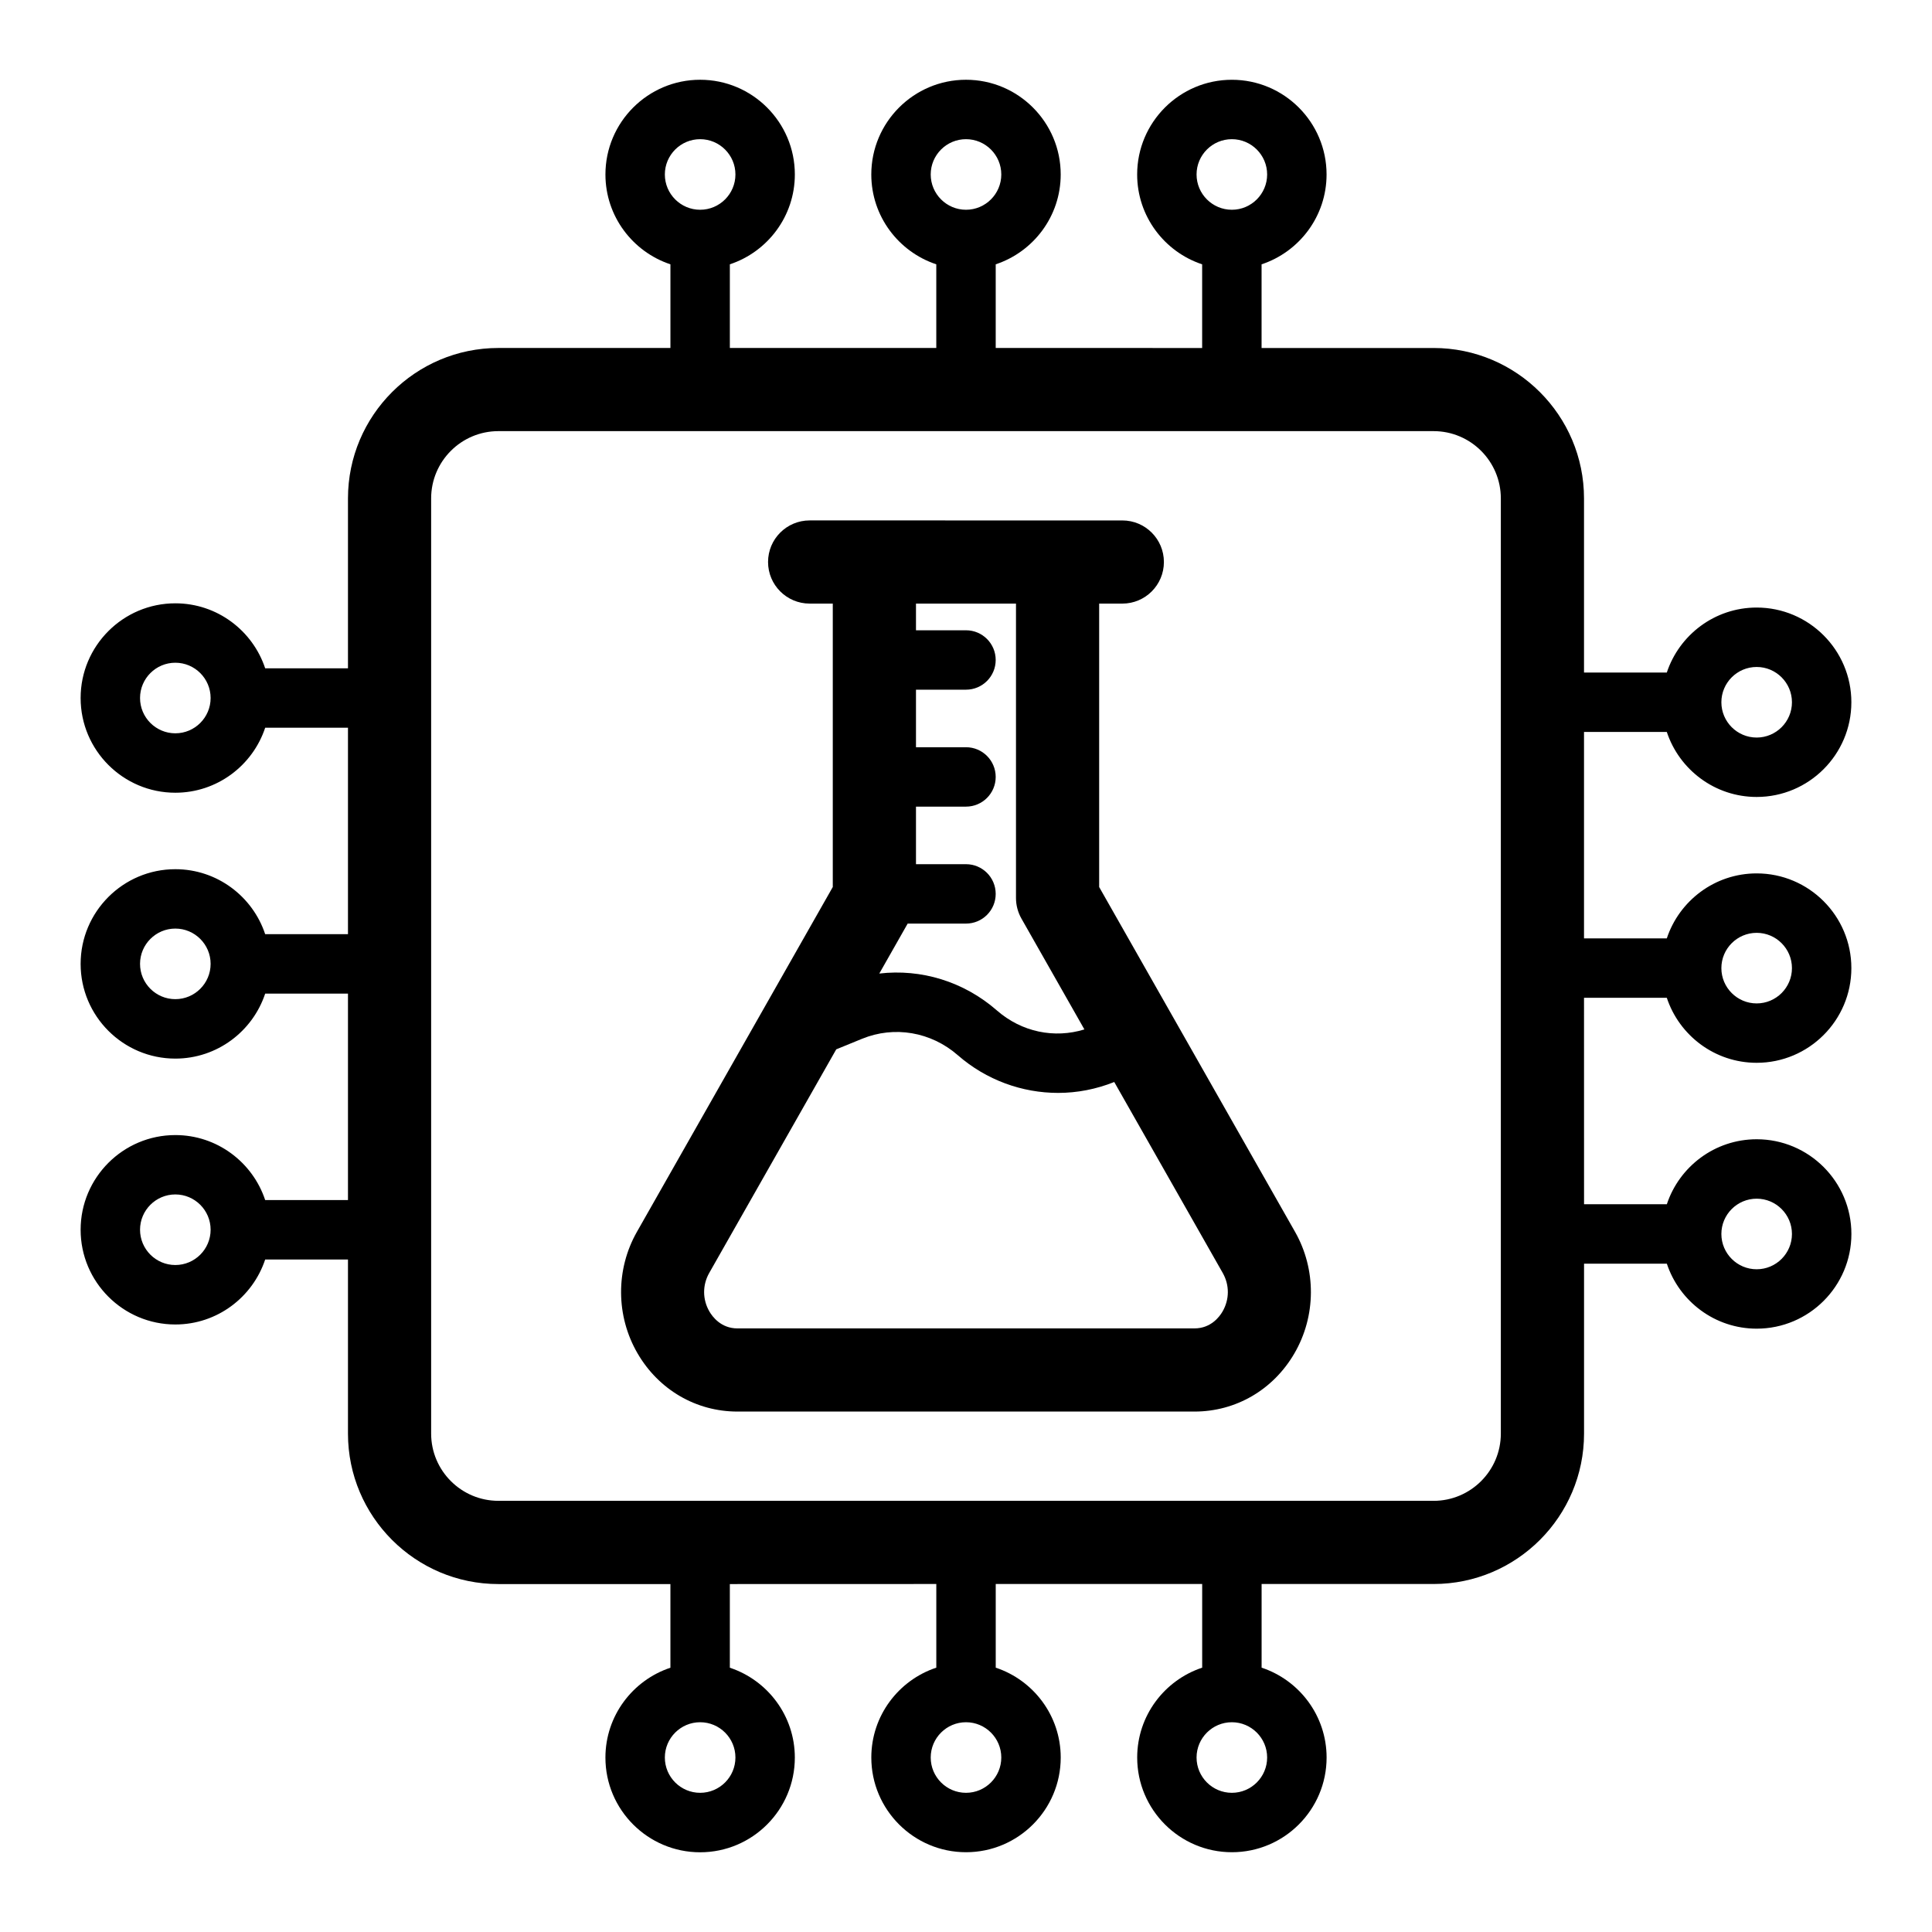 <?xml version="1.0" encoding="UTF-8"?>
<!-- Uploaded to: SVG Repo, www.svgrepo.com, Generator: SVG Repo Mixer Tools -->
<svg fill="#000000" width="800px" height="800px" version="1.1" viewBox="144 144 512 512" xmlns="http://www.w3.org/2000/svg">
 <g>
  <path d="m563.78 408.43h21.941c3.312 9.988 12.723 17.223 23.812 17.223 13.84 0 25.098-11.258 25.098-25.098 0-13.84-11.258-25.098-25.098-25.098-11.086 0-20.5 7.234-23.812 17.223h-21.941v-54.703h21.941c3.312 9.988 12.723 17.223 23.812 17.223 13.84 0 25.098-11.258 25.098-25.098 0-13.84-11.258-25.098-25.098-25.098-11.086 0-20.5 7.234-23.812 17.223h-21.941v-46.148c0-21.98-17.883-39.859-39.859-39.859h-45.59v-22.172c9.988-3.312 17.223-12.723 17.223-23.812 0-13.84-11.258-25.098-25.098-25.098s-25.098 11.258-25.098 25.098c0 11.086 7.234 20.5 17.223 23.812v22.172l-54.707-0.004v-22.172c9.988-3.312 17.223-12.723 17.223-23.812 0-13.84-11.258-25.098-25.098-25.098s-25.098 11.258-25.098 25.098c0 11.086 7.234 20.5 17.223 23.812v22.172h-54.707v-22.172c9.988-3.312 17.223-12.723 17.223-23.812 0-13.84-11.258-25.098-25.098-25.098-13.84 0-25.098 11.258-25.098 25.098 0 11.086 7.234 20.5 17.223 23.812v22.172h-45.594c-21.98 0-39.859 17.883-39.859 39.859v45.031h-21.941c-3.312-9.988-12.723-17.223-23.812-17.223-13.84 0-25.098 11.258-25.098 25.098 0 13.84 11.258 25.098 25.098 25.098 11.086 0 20.5-7.234 23.812-17.223h21.941v54.711h-21.941c-3.312-9.988-12.723-17.223-23.812-17.223-13.84 0-25.098 11.258-25.098 25.098s11.258 25.098 25.098 25.098c11.086 0 20.5-7.234 23.812-17.223h21.941v54.711h-21.941c-3.312-9.988-12.723-17.223-23.812-17.223-13.84 0-25.098 11.258-25.098 25.098s11.258 25.098 25.098 25.098c11.086 0 20.5-7.234 23.812-17.223h21.941v46.156c0 21.98 17.883 39.859 39.859 39.859h45.59v22.172c-9.988 3.312-17.223 12.723-17.223 23.812 0 13.84 11.258 25.098 25.098 25.098s25.098-11.258 25.098-25.098c0-11.086-7.234-20.5-17.223-23.812v-22.172l54.715-0.016v22.172c-9.988 3.312-17.223 12.723-17.223 23.812 0 13.84 11.258 25.098 25.098 25.098s25.098-11.258 25.098-25.098c0-11.086-7.234-20.5-17.223-23.812v-22.172h54.711v22.172c-9.988 3.312-17.223 12.723-17.223 23.812 0 13.84 11.258 25.098 25.098 25.098 13.84 0 25.098-11.258 25.098-25.098 0-11.086-7.234-20.5-17.223-23.812v-22.172h45.59c21.98 0 39.859-17.883 39.859-39.859v-45.031h21.941c3.312 9.988 12.723 17.223 23.812 17.223 13.84 0 25.098-11.258 25.098-25.098 0-13.84-11.258-25.098-25.098-25.098-11.086 0-20.5 7.234-23.812 17.223h-21.941zm45.754-17.219c5.156 0 9.352 4.195 9.352 9.352s-4.195 9.352-9.352 9.352-9.352-4.195-9.352-9.352 4.195-9.352 9.352-9.352zm0-70.457c5.156 0 9.352 4.195 9.352 9.352s-4.195 9.352-9.352 9.352-9.352-4.195-9.352-9.352 4.195-9.352 9.352-9.352zm-139.08-139.87c5.156 0 9.352 4.195 9.352 9.352s-4.195 9.352-9.352 9.352-9.352-4.195-9.352-9.352 4.195-9.352 9.352-9.352zm-70.453 0c5.156 0 9.352 4.195 9.352 9.352s-4.195 9.352-9.352 9.352-9.352-4.195-9.352-9.352 4.191-9.352 9.352-9.352zm-70.457 0c5.156 0 9.352 4.195 9.352 9.352s-4.195 9.352-9.352 9.352-9.352-4.195-9.352-9.352 4.195-9.352 9.352-9.352zm-139.08 157.45c-5.156 0-9.352-4.195-9.352-9.352s4.195-9.352 9.352-9.352 9.352 4.195 9.352 9.352-4.195 9.352-9.352 9.352zm0 70.453c-5.156 0-9.352-4.195-9.352-9.352s4.195-9.352 9.352-9.352 9.352 4.195 9.352 9.352c0 5.16-4.195 9.352-9.352 9.352zm0 70.457c-5.156 0-9.352-4.195-9.352-9.352s4.195-9.352 9.352-9.352 9.352 4.195 9.352 9.352-4.195 9.352-9.352 9.352zm139.08 139.87c-5.156 0-9.352-4.195-9.352-9.352s4.195-9.352 9.352-9.352 9.352 4.195 9.352 9.352c0 5.16-4.195 9.352-9.352 9.352zm70.457 0c-5.156 0-9.352-4.195-9.352-9.352s4.195-9.352 9.352-9.352 9.352 4.195 9.352 9.352c0 5.16-4.199 9.352-9.352 9.352zm70.453 0c-5.156 0-9.352-4.195-9.352-9.352s4.195-9.352 9.352-9.352 9.352 4.195 9.352 9.352c0 5.16-4.195 9.352-9.352 9.352zm139.08-157.45c5.156 0 9.352 4.195 9.352 9.352s-4.195 9.352-9.352 9.352-9.352-4.195-9.352-9.352 4.195-9.352 9.352-9.352zm-67.797 62.254c0 9.824-7.996 17.82-17.82 17.82l-247.84-0.004c-9.824 0-17.82-7.996-17.82-17.82v-247.84c0-9.828 7.996-17.82 17.82-17.82h247.84c9.824 0 17.82 7.996 17.82 17.82z"/>
  <path d="m435.29 379.07v-75.109h6.137c6.086 0 11.02-4.934 11.02-11.02 0-6.086-4.934-11.02-11.02-11.02h-17.156l-48.551-0.004h-17.156c-6.086 0-11.02 4.934-11.02 11.02s4.934 11.02 11.02 11.02h6.133v75.109l-51.906 91.383c-5.66 9.965-5.594 22.309 0.172 32.215 5.613 9.648 15.516 15.414 26.473 15.414h121.12c10.957 0 20.859-5.762 26.473-15.414 5.769-9.906 5.836-22.25 0.172-32.215zm32.688 112.51c-0.781 1.34-3.066 4.457-7.422 4.457l-121.12 0.004c-4.359 0-6.641-3.117-7.422-4.457-1.863-3.199-1.887-7.023-0.059-10.242l33.66-59.254 6.836-2.797c8.559-3.5 18.285-1.844 25.371 4.344 7.559 6.602 17.051 9.996 26.59 9.996 5.035 0 10.082-0.969 14.875-2.891l28.75 50.605c1.824 3.207 1.805 7.035-0.059 10.234zm-54.73-187.62v78.02c0 1.906 0.496 3.785 1.438 5.445l16.691 29.383c-7.953 2.445-16.605 0.723-23.207-5.043-8.773-7.66-20.059-11.062-31.148-9.766l7.519-13.238h15.457c4.348 0 7.871-3.523 7.871-7.871s-3.523-7.871-7.871-7.871h-13.254v-15.25l13.254-0.004c4.348 0 7.871-3.523 7.871-7.871 0-4.348-3.523-7.871-7.871-7.871h-13.254v-15.25h13.254c4.348 0 7.871-3.523 7.871-7.871s-3.523-7.871-7.871-7.871h-13.254v-7.07z"/>
 </g>
</svg>